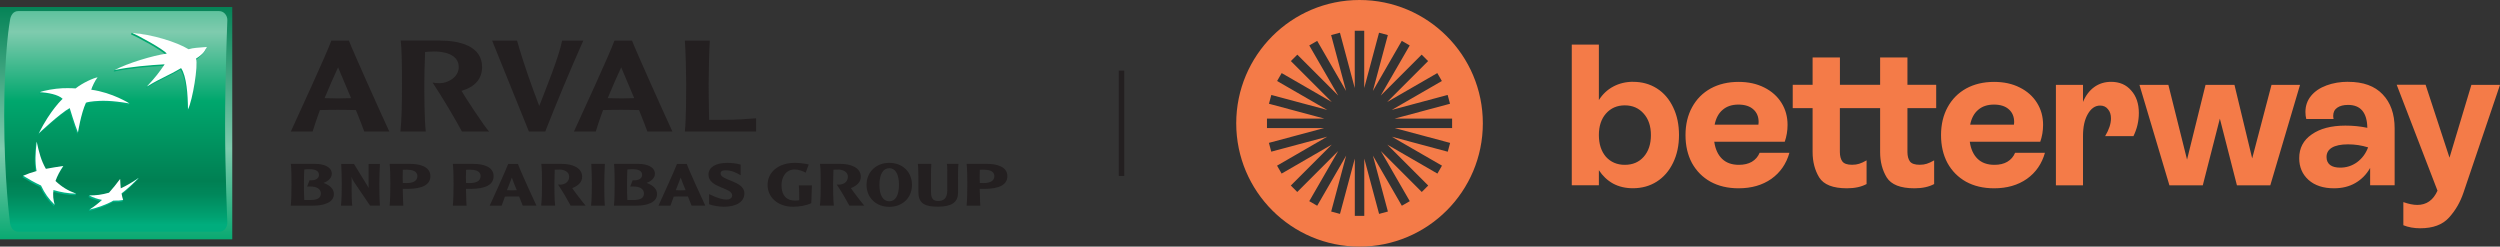 <?xml version="1.0" encoding="UTF-8" standalone="no"?>
<svg
   id="noms"
   viewBox="0 0 453.96 44.78"
   version="1.1"
   sodipodi:docname="arval_logo.svg"
   width="453.96"
   height="44.78"
   inkscape:version="1.3.2 (091e20e, 2023-11-25)"
   xmlns:inkscape="http://www.inkscape.org/namespaces/inkscape"
   xmlns:sodipodi="http://sodipodi.sourceforge.net/DTD/sodipodi-0.dtd"
   xmlns:xlink="http://www.w3.org/1999/xlink"
   xmlns="http://www.w3.org/2000/svg"
   xmlns:svg="http://www.w3.org/2000/svg">
  <rect x="0" y="0" width="453.96" height="44.78" fill="#333333" stroke="none"/>
  <sodipodi:namedview
     id="namedview43"
     pagecolor="#ffffff"
     bordercolor="#000000"
     borderopacity="0.25"
     inkscape:showpageshadow="2"
     inkscape:pageopacity="0.0"
     inkscape:pagecheckerboard="0"
     inkscape:deskcolor="#d1d1d1"
     inkscape:zoom="1.7661854"
     inkscape:cx="220.81487"
     inkscape:cy="26.894119"
     inkscape:window-width="1472"
     inkscape:window-height="1212"
     inkscape:window-x="244"
     inkscape:window-y="25"
     inkscape:window-maximized="0"
     inkscape:current-layer="noms" />
  <defs
     id="defs22">
    <style
       id="style1">
      .cls-1 {
        fill: none;
        stroke: #231f20;
        stroke-miterlimit: 10;
      }

      .cls-2 {
        fill: url(#linear-gradient);
      }

      .cls-2, .cls-3, .cls-4, .cls-5, .cls-6, .cls-7, .cls-8, .cls-9, .cls-10, .cls-11 {
        stroke-width: 0px;
      }

      .cls-3, .cls-10 {
        fill: #f47b48;
      }

      .cls-4 {
        fill: #231f20;
      }

      .cls-5 {
        fill: url(#linear-gradient-4);
      }

      .cls-6 {
        fill: url(#linear-gradient-2);
      }

      .cls-7 {
        fill: url(#linear-gradient-3);
      }

      .cls-8 {
        fill: url(#linear-gradient-5);
      }

      .cls-9 {
        fill: url(#linear-gradient-6);
      }

      .cls-10 {
        fill-rule: evenodd;
      }

      .cls-11 {
        fill: #fff;
      }
    </style>
    <linearGradient
       id="linear-gradient"
       x1="22.68"
       y1="-1.12"
       x2="22.68"
       y2="46.76"
       gradientUnits="userSpaceOnUse">
      <stop
         offset="0"
         stop-color="#008053"
         id="stop1" />
      <stop
         offset=".6"
         stop-color="#7fcbae"
         id="stop2" />
      <stop
         offset="1"
         stop-color="#00a76d"
         id="stop3" />
    </linearGradient>
    <linearGradient
       id="linear-gradient-2"
       x1="22.61"
       y1="-11.27"
       x2="22.61"
       y2="42.53"
       gradientUnits="userSpaceOnUse">
      <stop
         offset="0"
         stop-color="#00a76d"
         id="stop4" />
      <stop
         offset=".3"
         stop-color="#7fcbae"
         id="stop5" />
      <stop
         offset=".55"
         stop-color="#00a76d"
         id="stop6" />
      <stop
         offset=".84"
         stop-color="#008053"
         id="stop7" />
      <stop
         offset=".89"
         stop-color="#00885b"
         id="stop8" />
      <stop
         offset=".97"
         stop-color="#00a171"
         id="stop9" />
      <stop
         offset="1"
         stop-color="#00ad7d"
         id="stop10" />
    </linearGradient>
    <linearGradient
       id="linear-gradient-3"
       x1="31.22"
       y1="39.56"
       x2="31.22"
       y2="4.75"
       gradientUnits="userSpaceOnUse">
      <stop
         offset="0"
         stop-color="#00b387"
         id="stop11" />
      <stop
         offset="1"
         stop-color="#00a76d"
         id="stop12" />
    </linearGradient>
    <linearGradient
       id="linear-gradient-4"
       x1="9.62"
       y1="39.57"
       x2="9.62"
       y2="4.74"
       xlink:href="#linear-gradient-3" />
    <linearGradient
       id="linear-gradient-5"
       x1="16.35"
       y1="39.56"
       x2="16.35"
       y2="4.75"
       xlink:href="#linear-gradient-3" />
    <linearGradient
       id="linear-gradient-6"
       x1="22.17"
       y1="39.56"
       x2="22.17"
       y2="4.75"
       xlink:href="#linear-gradient-3" />
    <symbol
       id="volume"
       viewBox="0 0 45.35 45.36">
      <g
         id="g22">
        <rect
           class="cls-2"
           y="0"
           width="45.35"
           height="45.36"
           id="rect12"
           x="0" />
        <path
           class="cls-6"
           d="m 43.95,22.94 c 0,9.47 0.44,19.16 0.44,19.16 -0.02,1.09 -0.71,1.78 -1.59,1.78 H 3.54 C 2.66,43.88 2.05,43.1 1.95,42.1 1.95,42.1 0.82,33.82 0.82,21.18 0.82,8.54 1.95,2.58 1.95,2.58 2.09,1.54 2.66,0.8 3.54,0.8 H 42.8 c 0.88,0 1.61,0.81 1.59,1.78 0,0 -0.44,10.89 -0.44,20.36 z"
           id="path12" />
        <g
           id="g21">
          <g
             id="g16">
            <path
               class="cls-7"
               d="m 35.22,12.25 c -2.8,1.64 -3.66,1.77 -6.7,3.6 l 0.15,-0.34 c 1.6,-1.74 2.29,-2.48 3.34,-4.02 -2.81,0.15 -6.89,0.49 -9.81,1.13 v 0 l 0.15,-0.31 C 25,11.02 29.91,9.74 32.41,9.41 31.8,8.55 26.82,5.86 25.58,5.34 v 0 l 0.14,-0.31 c 3.77,0.43 8.77,2.19 10.95,3.53 0.92,-0.29 1.86,-0.32 3.57,-0.47 0,0 -0.25,1.03 -2.11,2.31 v 0 c 0.46,1.23 -0.65,8.08 -1.56,9.89 v 0 c -0.04,-2.86 -0.3,-6.47 -1.36,-8.04 z"
               id="path13" />
            <path
               class="cls-5"
               d="m 14.73,36.77 0.14,-0.32 c -1.49,-0.58 -2.98,-1.03 -4.18,-2.17 v 0 c 0.38,-1.05 0.81,-1.88 1.52,-2.93 v 0 l 0.15,-0.32 c -1.28,0.19 -2.44,0.66 -3.55,0.88 v 0 C 7.94,30.38 7.6,28.28 7.16,26.28 L 7.01,26.6 v 0 c -0.25,2.28 -0.35,3.91 -0.02,5.73 v 0 c -0.92,0.26 -1.73,0.29 -2.47,0.61 l -0.14,0.31 v 0 c 1.18,0.73 2.15,1.29 3.48,1.91 v 0 c 0.71,1.54 1.46,2.57 2.65,3.76 v 0 L 10.66,38.6 C 10.44,37.73 10.16,37 10.27,36.05 v 0 c 1.49,0.43 2.76,0.66 4.46,0.71 z"
               id="path14" />
            <path
               class="cls-8"
               d="m 18.86,13.99 c 0,0 -0.6,1.06 -1.08,2.47 h -0.11 c 3.49,0.47 6.79,1.88 7.62,2.37 l -0.15,0.31 v 0 C 21.52,18.5 19.61,18.57 18.26,18.7 v 0 C 16.91,18.83 16.64,19 16.64,19 v 0 c -0.78,1.7 -1.23,4.48 -1.42,5.5 l -0.15,0.32 v 0 c -0.66,-1.59 -1.62,-4.78 -1.62,-4.78 v 0 c -1.83,0.98 -6.04,4.93 -6.04,4.93 v 0 c 2.32,-4.63 4.67,-6.74 4.67,-6.74 v 0 C 11.27,17.42 9.15,17 7.61,16.94 v 0 l 0.14,-0.31 c 0.97,-0.28 2.97,-0.4 4.31,-0.47 v 0 c 1.58,-0.05 2.54,0.04 2.54,0.04 v 0 c 1.41,-1.12 3.52,-2.11 4.26,-2.21 z"
               id="path15" />
            <path
               class="cls-9"
               d="m 23.31,33.89 c -0.73,0.99 -1.36,1.78 -2.17,2.68 v 0 c -1.19,0.33 -2.62,0.18 -3.73,0.22 l -0.14,0.32 v 0 c 0.83,0.43 1.64,0.69 2.51,0.87 v 0 c -0.7,0.64 -1.64,1.13 -2.31,1.58 l -0.15,0.31 v 0 c 1.42,-0.33 3.28,-0.94 4.67,-1.76 v 0 c 0.72,0.03 1.4,-0.02 1.89,-0.11 v 0 c 0,0 0.15,-0.32 0.15,-0.32 -0.09,-0.32 -0.38,-0.52 -0.46,-0.96 v 0 c 1.3,-1.01 2.25,-1.93 3.34,-3.03 v 0 l 0.15,-0.32 c -1.08,0.74 -2.38,1.76 -3.64,2.36 v 0 C 23.37,35.11 23.33,34.59 23.3,33.89 Z"
               id="path16" />
          </g>
          <g
             id="g20">
            <path
               class="cls-11"
               d="m 35.36,11.93 c -2.8,1.65 -3.66,1.78 -6.7,3.61 1.77,-1.92 2.39,-2.74 3.49,-4.35 -2.81,0.15 -6.88,0.49 -9.8,1.13 v 0 C 24.88,10.97 29.91,9.46 32.56,9.1 31.94,8.25 26.97,5.55 25.73,5.04 v 0 c 3.94,0.31 8.76,1.78 11.09,3.21 0.92,-0.29 1.87,-0.3 3.58,-0.45 v 0 c -0.44,0.75 -0.45,1.18 -2.13,2.29 v 0 c 0.46,1.24 -0.65,8.08 -1.56,9.89 v 0 c -0.03,-2.86 -0.28,-6.47 -1.35,-8.04 z"
               id="path17" />
            <path
               class="cls-11"
               d="m 14.87,36.45 c -1.61,-0.6 -2.77,-1.29 -4.04,-2.48 v 0 c 0.38,-1.05 0.82,-1.88 1.53,-2.93 v 0 c -1.31,0.2 -2.27,0.34 -3.4,0.56 v 0 C 8.04,30 7.63,28.45 7.16,26.29 v 0 c -0.25,2.29 -0.34,3.92 -0.02,5.74 v 0 c -1.03,0.29 -1.77,0.54 -2.62,0.92 v 0 c 1.19,0.73 2.16,1.29 3.49,1.91 v 0 c 0.72,1.53 1.45,2.57 2.66,3.75 v 0 C 10.39,37.6 10.31,36.8 10.43,35.74 v 0 c 1.49,0.43 2.76,0.66 4.45,0.71 z"
               id="path18" />
            <path
               class="cls-11"
               d="m 19.06,13.72 v 0 c -0.5,0.65 -1.08,1.86 -1.24,2.43 v 0 c 4.15,0.56 7.47,2.69 7.47,2.69 v 0 C 21.67,18.2 19.75,18.28 18.4,18.4 v 0 c -1.34,0.13 -1.62,0.29 -1.62,0.29 v 0 c -0.98,2.14 -1.56,5.82 -1.56,5.82 v 0 c -0.66,-1.59 -1.61,-4.77 -1.61,-4.77 v 0 c -1.83,0.98 -6.04,4.93 -6.04,4.93 v 0 c 2.31,-4.63 4.66,-6.74 4.66,-6.74 v 0 C 11.42,17.11 9.3,16.7 7.76,16.64 v 0 c 0.8,-0.33 2.87,-0.71 4.45,-0.78 v 0 c 1.59,-0.05 2.55,0.04 2.55,0.04 v 0 c 1.41,-1.12 3.56,-2.06 4.3,-2.17 z"
               id="path19" />
            <path
               class="cls-11"
               d="m 23.45,33.58 c -0.73,0.99 -1.36,1.77 -2.17,2.68 v 0 c -1.39,0.39 -2.51,0.54 -3.87,0.54 v 0 c 0.84,0.43 1.64,0.69 2.51,0.87 v 0 c -0.87,0.79 -1.61,1.35 -2.45,1.89 v 0 c 1.42,-0.34 3.28,-0.94 4.67,-1.76 v 0 c 0.72,0.03 1.4,-0.02 1.9,-0.12 v 0 C 23.91,37.26 23.83,36.95 23.73,36.4 v 0 c 1.31,-1.01 2.25,-1.93 3.34,-3.03 v 0 c -1.16,0.81 -2.16,1.41 -3.49,2.04 v 0 c -0.06,-0.62 -0.09,-1.14 -0.12,-1.83 z"
               id="path20" />
          </g>
        </g>
      </g>
    </symbol>
  </defs>
  <g
     id="g42"
     transform="translate(-40.68,-11.63)">
    <use
       id="embleme"
       width="45.35"
       height="45.36"
       transform="matrix(0.93,0,0,0.93,40.68,12.9)"
       xlink:href="#volume" />
    <g
       id="g36">
      <path
         class="cls-4"
         d="m 97.99,41.39 c 1.41,0 2.94,0.51 2.94,1.8 0,0.7 -0.6,1.34 -1.5,1.65 1.2,0.44 1.88,1.13 1.88,2.02 0,1.58 -1.91,2.11 -3.71,2.11 h -4.12 c 0.1,-0.98 0.13,-2.4 0.13,-3.98 0,-1.04 -0.01,-2.62 -0.11,-3.6 H 98 Z m -1.15,0.96 c -0.37,0 -0.73,0.03 -0.91,0.06 -0.04,0.98 -0.06,1.46 -0.06,2.59 0,1.37 0,1.87 0.06,2.95 h 1.1 c 1.29,0 1.91,-0.38 1.91,-1.17 0,-0.87 -0.8,-1.28 -1.86,-1.28 h -0.63 l 0.44,-1.14 h 0.46 c 0.53,0 1.25,-0.28 1.25,-0.97 0,-0.73 -0.66,-1.04 -1.76,-1.04 z"
         id="path22" />
      <path
         class="cls-4"
         d="m 109.67,41.39 c -0.07,0.86 -0.11,2.86 -0.11,3.6 0,0.69 0.01,2.94 0.11,3.98 h -1.79 l -2.87,-4.23 c -0.24,-0.34 -0.41,-0.66 -0.48,-1.04 v 2.41 c 0,0.91 0.03,2.21 0.11,2.87 h -2.04 c 0.13,-1.15 0.14,-3.32 0.14,-3.98 0,-0.72 -0.04,-2.74 -0.1,-3.6 h 2.32 l 2.42,3.94 c 0.13,0.2 0.17,0.29 0.23,0.46 v -4.4 h 2.05 z"
         id="path23" />
      <path
         class="cls-4"
         d="m 115.2,41.39 c 1.65,0 3.63,0.47 3.63,2.22 0,1.55 -1.41,2.32 -4.26,2.32 -0.17,0 -0.63,0 -0.76,-0.01 0.06,1.05 0.04,2.33 0.11,3.05 h -2.49 c 0.1,-1.04 0.13,-2.76 0.13,-3.98 0,-1.08 -0.03,-2.88 -0.13,-3.6 z m -1.37,1.06 c 0,0.49 -0.03,1 -0.03,1.49 0,0.37 0.01,0.65 0.03,0.92 0.08,0.01 0.48,0.01 0.73,0.01 0.8,0 1.91,-0.22 1.91,-1.25 0,-1.03 -1.14,-1.18 -2,-1.18 -0.11,0 -0.53,0 -0.65,0.02 z"
         id="path24" />
      <path
         class="cls-4"
         d="m 126.68,41.39 c 1.65,0 3.63,0.47 3.63,2.22 0,1.55 -1.41,2.32 -4.26,2.32 -0.17,0 -0.63,0 -0.76,-0.01 0.06,1.05 0.04,2.33 0.11,3.05 h -2.49 c 0.1,-1.04 0.13,-2.76 0.13,-3.98 0,-1.08 -0.03,-2.88 -0.13,-3.6 z m -1.37,1.06 c 0,0.49 -0.03,1 -0.03,1.49 0,0.37 0.01,0.65 0.03,0.92 0.08,0.01 0.48,0.01 0.73,0.01 0.8,0 1.91,-0.22 1.91,-1.25 0,-1.03 -1.14,-1.18 -2,-1.18 -0.11,0 -0.53,0 -0.65,0.02 z"
         id="path25" />
      <path
         class="cls-4"
         d="m 134.73,41.39 c 0.28,0.9 2.78,6.36 3.36,7.58 h -2.49 c -0.1,-0.3 -0.3,-0.7 -0.66,-1.66 -0.38,-0.01 -0.77,-0.01 -1.29,-0.01 -0.52,0 -0.87,0.01 -1.28,0.03 -0.22,0.62 -0.42,1.11 -0.6,1.65 h -2.17 c 0.42,-0.94 2.91,-6.37 3.36,-7.58 h 1.77 z m -0.21,4.77 c -0.29,-0.73 -0.7,-1.65 -0.9,-2.28 -0.21,0.65 -0.66,1.64 -0.89,2.28 0.28,0.01 0.66,0.03 0.91,0.03 0.35,0 0.53,-0.01 0.87,-0.03 z"
         id="path26" />
      <path
         class="cls-4"
         d="m 142.75,41.39 c 1.66,0 3.64,0.59 3.64,2.35 0,0.94 -0.7,1.62 -1.8,2.05 0.23,0.39 2.07,2.79 2.43,3.18 h -2.72 c -0.48,-0.91 -1.39,-2.49 -2.29,-3.83 1.08,0.14 2.02,-0.38 2.02,-1.42 0,-1.04 -1.15,-1.3 -1.72,-1.3 -0.25,0 -0.73,0 -0.9,0.02 -0.04,0.93 -0.06,2.04 -0.06,2.55 0,0.66 0,2.83 0.13,3.98 h -2.53 c 0.13,-1.13 0.15,-2.46 0.15,-3.98 0,-1.28 -0.01,-2.83 -0.13,-3.6 h 3.76 z"
         id="path27" />
      <path
         class="cls-4"
         d="m 150.51,41.39 c -0.06,0.86 -0.1,2.88 -0.1,3.62 0,0.68 0,2.93 0.1,3.97 h -2.5 c 0.13,-1.15 0.14,-3.32 0.14,-3.97 0,-0.72 -0.04,-2.76 -0.1,-3.62 z"
         id="path28" />
      <path
         class="cls-4"
         d="m 156.66,41.39 c 1.41,0 2.94,0.51 2.94,1.8 0,0.7 -0.6,1.34 -1.5,1.65 1.2,0.44 1.89,1.13 1.89,2.02 0,1.58 -1.91,2.11 -3.71,2.11 h -4.12 c 0.1,-0.98 0.13,-2.4 0.13,-3.98 0,-1.04 -0.01,-2.62 -0.11,-3.6 h 4.5 z m -1.15,0.96 c -0.37,0 -0.73,0.03 -0.91,0.06 -0.04,0.98 -0.06,1.46 -0.06,2.59 0,1.37 0,1.87 0.06,2.95 h 1.1 c 1.29,0 1.91,-0.38 1.91,-1.17 0,-0.87 -0.8,-1.28 -1.86,-1.28 h -0.63 l 0.44,-1.14 h 0.47 c 0.53,0 1.25,-0.28 1.25,-0.97 0,-0.73 -0.66,-1.04 -1.76,-1.04 z"
         id="path29" />
      <path
         class="cls-4"
         d="m 165.39,41.39 c 0.28,0.9 2.78,6.36 3.36,7.58 h -2.49 c -0.1,-0.3 -0.29,-0.7 -0.66,-1.66 -0.38,-0.01 -0.77,-0.01 -1.3,-0.01 -0.53,0 -0.87,0.01 -1.28,0.03 -0.22,0.62 -0.42,1.11 -0.6,1.65 h -2.17 c 0.42,-0.94 2.91,-6.37 3.36,-7.58 h 1.77 z m -0.21,4.77 c -0.3,-0.73 -0.7,-1.65 -0.9,-2.28 -0.21,0.65 -0.66,1.64 -0.89,2.28 0.28,0.01 0.66,0.03 0.91,0.03 0.35,0 0.53,-0.01 0.87,-0.03 z"
         id="path30" />
      <path
         class="cls-4"
         d="m 172.67,41.2 c 0.97,0 1.91,0.14 2.5,0.32 v 1.93 c -0.83,-0.48 -1.65,-0.89 -2.73,-0.89 -0.86,0 -0.91,0.34 -0.91,0.59 0,1.28 4.32,1.29 4.32,3.59 0,1.49 -1.39,2.43 -3.71,2.43 -1.04,0 -2.03,-0.21 -2.7,-0.45 v -1.84 c 1.59,0.75 2.43,0.99 3.16,0.99 0.59,0 1.03,-0.27 1.03,-0.77 0,-1.45 -4.3,-1.31 -4.3,-3.77 0,-1.35 1.35,-2.12 3.35,-2.12 z"
         id="path31" />
      <path
         class="cls-4"
         d="m 188.11,45.29 c -0.04,0.75 -0.09,2.32 -0.11,3.22 -0.82,0.42 -2.1,0.66 -3.33,0.66 -2.81,0 -4.61,-1.77 -4.61,-3.95 0,-2.29 1.89,-4.02 4.97,-4.02 0.7,0 1.76,0.11 2.5,0.3 l -0.55,1.49 c -0.52,-0.32 -1.39,-0.59 -1.98,-0.59 -1.77,0 -2.41,1.58 -2.41,2.84 0,2.12 1.14,2.81 2.42,2.81 0.15,0 0.65,-0.01 0.8,-0.06 0,-0.91 -0.01,-2.08 -0.08,-2.7 h 2.39 z"
         id="path32" />
      <path
         class="cls-4"
         d="m 193.35,41.39 c 1.66,0 3.64,0.59 3.64,2.35 0,0.94 -0.7,1.62 -1.8,2.05 0.23,0.39 2.07,2.79 2.43,3.18 h -2.71 c -0.48,-0.91 -1.39,-2.49 -2.29,-3.83 1.08,0.14 2.02,-0.38 2.02,-1.42 0,-1.04 -1.15,-1.3 -1.72,-1.3 -0.25,0 -0.73,0 -0.9,0.02 -0.04,0.93 -0.06,2.04 -0.06,2.55 0,0.66 0,2.83 0.13,3.98 h -2.53 c 0.13,-1.13 0.15,-2.46 0.15,-3.98 0,-1.28 -0.01,-2.83 -0.13,-3.6 h 3.76 z"
         id="path33" />
      <path
         class="cls-4"
         d="m 202.16,49.19 c -2.36,0 -4.13,-1.62 -4.13,-3.99 0,-2.37 1.77,-4 4.13,-4 2.36,0 4.12,1.6 4.12,4 0,2.4 -1.77,3.99 -4.12,3.99 z m 0,-7.02 c -1.1,0 -1.79,1.07 -1.79,3.02 0,1.95 0.69,2.99 1.79,2.99 1.1,0 1.76,-1.04 1.76,-2.99 0,-1.95 -0.67,-3.02 -1.76,-3.02 z"
         id="path34" />
      <path
         class="cls-4"
         d="m 209.8,41.39 c -0.04,0.51 -0.06,1.03 -0.06,1.56 v 3.62 c 0,0.98 0.31,1.56 1.28,1.56 0.84,0 1.67,-0.34 1.67,-1.89 v -3.67 c 0,-0.77 -0.01,-0.86 -0.07,-1.18 h 2.1 c -0.08,0.66 -0.08,1.9 -0.08,3.12 v 2.15 c 0,1.74 -1.22,2.5 -3.64,2.5 -2.19,0 -3.55,-0.46 -3.55,-2.62 v -2.77 c 0,-0.7 -0.03,-1.86 -0.11,-2.39 h 2.46 z"
         id="path35" />
      <path
         class="cls-4"
         d="m 219.97,41.39 c 1.65,0 3.63,0.47 3.63,2.22 0,1.55 -1.41,2.32 -4.26,2.32 -0.17,0 -0.63,0 -0.76,-0.01 0.06,1.05 0.04,2.33 0.11,3.05 h -2.49 c 0.1,-1.04 0.13,-2.76 0.13,-3.98 0,-1.08 -0.03,-2.88 -0.13,-3.6 z m -1.37,1.06 c 0,0.49 -0.03,1 -0.03,1.49 0,0.37 0.01,0.65 0.03,0.92 0.08,0.01 0.48,0.01 0.73,0.01 0.8,0 1.91,-0.22 1.91,-1.25 0,-1.03 -1.14,-1.18 -2,-1.18 -0.11,0 -0.53,0 -0.65,0.02 z"
         id="path36" />
    </g>
    <g
       id="g41">
      <path
         class="cls-4"
         d="m 104.03,19 c 0.64,1.7 6.06,13.78 7.34,16.51 h -4.55 c -0.26,-0.75 -0.8,-2.12 -1.51,-3.89 -0.94,-0.02 -1.91,-0.05 -3.26,-0.05 -1.25,0 -2.19,0.02 -3.28,0.05 -0.52,1.39 -0.94,2.67 -1.32,3.89 H 93.49 C 94.43,33.46 99.98,21.43 100.85,19 h 3.19 z m 0.4,10.45 c -1.08,-2.6 -2.03,-4.81 -2.36,-5.59 -0.75,1.6 -1.58,3.49 -2.45,5.59 0.71,0.02 1.68,0.05 2.45,0.05 0.77,0 1.56,-0.02 2.36,-0.05 z"
         id="path37" />
      <path
         class="cls-4"
         d="m 120.62,19 c 3.47,0 7.6,0.97 7.6,4.79 0,2.15 -1.25,3.59 -3.73,4.34 0.35,0.71 4.34,6.77 5,7.38 h -4.93 c -1.09,-2.05 -3.54,-6.2 -5.33,-8.89 0.31,0.07 0.76,0.12 1.28,0.12 1.44,0 3.47,-1.04 3.47,-2.95 0,-2.38 -2.88,-2.81 -4.32,-2.81 -0.73,0 -1.44,0.05 -1.79,0.09 -0.09,2.05 -0.14,4.62 -0.14,5.78 0,1.46 0,6.35 0.26,8.66 h -4.6 c 0.24,-2.29 0.28,-5.24 0.28,-8.66 0,-2.88 -0.02,-6.32 -0.24,-7.86 h 7.2 z"
         id="path38" />
      <path
         class="cls-4"
         d="m 130.04,19 h 4.53 c 1.23,4.36 2.74,8.49 4.03,11.87 1.09,-2.81 3.63,-9.04 4.15,-11.87 h 3.85 c -2.22,4.95 -4.95,11.51 -6.91,16.51 h -2.97 z"
         id="path39" />
      <path
         class="cls-4"
         d="m 155.44,19 c 0.64,1.7 6.06,13.78 7.34,16.51 h -4.55 c -0.26,-0.75 -0.8,-2.12 -1.51,-3.89 -0.94,-0.02 -1.91,-0.05 -3.26,-0.05 -1.25,0 -2.19,0.02 -3.28,0.05 -0.52,1.39 -0.94,2.67 -1.32,3.89 h -3.96 c 0.94,-2.05 6.49,-14.08 7.36,-16.51 h 3.19 z m 0.4,10.45 c -1.09,-2.6 -2.03,-4.81 -2.36,-5.59 -0.75,1.6 -1.58,3.49 -2.45,5.59 0.71,0.02 1.68,0.05 2.45,0.05 0.77,0 1.56,-0.02 2.36,-0.05 z"
         id="path40" />
      <path
         class="cls-4"
         d="m 177.97,35.51 h -12.93 c 0.24,-2.29 0.24,-7.2 0.24,-8.63 0,-1.6 -0.09,-5.97 -0.24,-7.88 h 4.53 c -0.12,1.91 -0.21,6.25 -0.21,7.88 0,1.09 0.02,4.15 0.09,6.51 h 2.43 c 2.5,0 4.34,-0.14 6.09,-0.28 v 2.41 z"
         id="path41" />
    </g>
  </g>
  <g
     id="g43"
     transform="translate(-40.68,-11.63)">
    <path
       class="cls-3"
       d="m 337.25,26.49 c 1.61,0 3.04,0.4 4.3,1.2 1.26,0.8 2.25,1.95 2.95,3.43 0.71,1.46 1.06,3.14 1.06,5.03 0,1.89 -0.36,3.59 -1.09,5.07 -0.71,1.46 -1.69,2.59 -2.95,3.39 -1.26,0.8 -2.71,1.2 -4.34,1.2 -1.34,0 -2.53,-0.28 -3.58,-0.84 -1.05,-0.58 -1.91,-1.4 -2.59,-2.44 v 2.74 h -4.92 V 19.73 h 4.92 V 29.8 c 0.68,-1.07 1.54,-1.88 2.59,-2.44 1.07,-0.58 2.29,-0.88 3.65,-0.88 z m -1.53,15.07 c 1.43,0 2.58,-0.49 3.43,-1.46 0.88,-1 1.31,-2.31 1.31,-3.94 0,-1.63 -0.44,-2.93 -1.31,-3.9 -0.88,-1 -2.02,-1.5 -3.43,-1.5 -1.41,0 -2.55,0.5 -3.43,1.5 -0.85,0.97 -1.28,2.27 -1.28,3.9 0,1.63 0.43,2.94 1.28,3.94 0.88,0.97 2.02,1.46 3.43,1.46 z m 29.89,-2.19 c -0.56,1.99 -1.65,3.58 -3.28,4.74 -1.63,1.14 -3.61,1.71 -5.95,1.71 -1.95,0 -3.65,-0.4 -5.11,-1.2 -1.43,-0.8 -2.55,-1.93 -3.36,-3.39 -0.78,-1.46 -1.17,-3.15 -1.17,-5.07 0,-1.92 0.4,-3.61 1.2,-5.07 0.8,-1.46 1.92,-2.59 3.36,-3.39 1.46,-0.8 3.15,-1.2 5.07,-1.2 1.78,0 3.33,0.34 4.67,1.02 1.36,0.68 2.41,1.62 3.14,2.81 0.73,1.17 1.09,2.49 1.09,3.98 0,1.05 -0.17,2.07 -0.51,3.06 h -12.8 c 0.19,1.34 0.67,2.37 1.42,3.1 0.75,0.73 1.78,1.09 3.06,1.09 0.92,0 1.7,-0.18 2.34,-0.55 0.66,-0.39 1.13,-0.94 1.42,-1.64 h 5.4 z m -9.27,-8.75 c -1.17,0 -2.12,0.32 -2.85,0.95 -0.73,0.61 -1.22,1.51 -1.46,2.7 h 7.95 l 0.04,-0.47 c 0,-0.97 -0.32,-1.74 -0.95,-2.3 -0.63,-0.58 -1.54,-0.88 -2.74,-0.88 z m 23.65,0.65 h -5.22 v 7.95 c 0,0.75 0.16,1.34 0.47,1.75 0.32,0.39 0.9,0.58 1.75,0.58 0.49,0 0.91,-0.06 1.28,-0.18 0.39,-0.12 0.84,-0.33 1.35,-0.62 v 4.3 c -0.95,0.51 -2.14,0.77 -3.57,0.77 -2.53,0 -4.21,-0.66 -5.03,-1.97 -0.8,-1.31 -1.2,-2.85 -1.2,-4.6 v -7.99 h -3.61 v -4.23 h 3.61 v -4.96 h 4.96 v 4.96 H 380 v 4.23 z m 12.27,0 h -5.22 v 7.95 c 0,0.75 0.16,1.34 0.47,1.75 0.32,0.39 0.9,0.58 1.75,0.58 0.49,0 0.91,-0.06 1.28,-0.18 0.39,-0.12 0.84,-0.33 1.35,-0.62 v 4.3 c -0.95,0.51 -2.14,0.77 -3.58,0.77 -2.53,0 -4.21,-0.66 -5.03,-1.97 -0.8,-1.31 -1.2,-2.85 -1.2,-4.6 v -7.99 h -3.61 v -4.23 h 3.61 v -4.96 h 4.96 v 4.96 h 5.22 v 4.23 z m 19.75,8.1 c -0.56,1.99 -1.65,3.58 -3.28,4.74 -1.63,1.14 -3.61,1.71 -5.95,1.71 -1.95,0 -3.65,-0.4 -5.11,-1.2 -1.43,-0.8 -2.55,-1.93 -3.36,-3.39 -0.78,-1.46 -1.17,-3.15 -1.17,-5.07 0,-1.92 0.4,-3.61 1.2,-5.07 0.8,-1.46 1.92,-2.59 3.36,-3.39 1.46,-0.8 3.15,-1.2 5.07,-1.2 1.78,0 3.33,0.34 4.67,1.02 1.36,0.68 2.41,1.62 3.14,2.81 0.73,1.17 1.09,2.49 1.09,3.98 0,1.05 -0.17,2.07 -0.51,3.06 h -12.8 c 0.19,1.34 0.67,2.37 1.42,3.1 0.75,0.73 1.78,1.09 3.06,1.09 0.92,0 1.7,-0.18 2.33,-0.55 0.66,-0.39 1.13,-0.94 1.42,-1.64 h 5.4 z m -9.27,-8.75 c -1.17,0 -2.12,0.32 -2.85,0.95 -0.73,0.61 -1.22,1.51 -1.46,2.7 h 7.95 l 0.04,-0.47 c 0,-0.97 -0.32,-1.74 -0.95,-2.3 -0.63,-0.58 -1.54,-0.88 -2.74,-0.88 z m 21.28,-4.13 c 1.53,0 2.75,0.52 3.65,1.57 0.92,1.02 1.39,2.38 1.39,4.09 0,1.48 -0.33,2.88 -0.98,4.2 h -5.14 c 0.71,-1.19 1.06,-2.26 1.06,-3.21 0,-0.71 -0.18,-1.26 -0.55,-1.68 -0.34,-0.44 -0.81,-0.66 -1.42,-0.66 -0.9,0 -1.64,0.51 -2.23,1.53 -0.58,1 -0.88,2.32 -0.88,3.98 v 8.97 H 414 V 27.04 h 4.92 v 3.1 c 0.49,-1.17 1.17,-2.07 2.04,-2.7 0.88,-0.63 1.9,-0.95 3.06,-0.95 z m 25.63,13.87 3.5,-13.32 h 5.18 l -5.4,18.24 h -6.06 l -3.1,-12.11 -3.1,12.11 h -6.06 l -5.44,-18.24 h 5.25 l 3.39,13.57 3.36,-13.57 h 5.25 l 3.21,13.32 z m 17.43,-13.87 c 2.72,0 4.8,0.75 6.24,2.26 1.46,1.51 2.19,3.58 2.19,6.2 v 10.32 h -4.45 v -3.14 c -0.68,1.19 -1.58,2.1 -2.7,2.74 -1.09,0.63 -2.38,0.95 -3.87,0.95 -1.95,0 -3.49,-0.51 -4.63,-1.53 -1.12,-1.02 -1.68,-2.33 -1.68,-3.94 0,-1.82 0.75,-3.26 2.26,-4.3 1.51,-1.07 3.55,-1.61 6.13,-1.61 1.39,0 2.71,0.13 3.98,0.4 -0.05,-2.77 -1.22,-4.16 -3.5,-4.16 -0.83,0 -1.48,0.17 -1.97,0.51 -0.49,0.34 -0.73,0.84 -0.73,1.5 0,0.12 0.02,0.3 0.07,0.55 h -4.96 c -0.1,-0.39 -0.15,-0.81 -0.15,-1.28 0,-1.12 0.34,-2.09 1.02,-2.92 0.68,-0.83 1.62,-1.46 2.81,-1.9 1.19,-0.44 2.51,-0.66 3.94,-0.66 z m -1.46,15.58 c 1.14,0 2.16,-0.33 3.06,-0.98 0.92,-0.68 1.59,-1.58 2.01,-2.7 -1.17,-0.36 -2.38,-0.55 -3.65,-0.55 -1.27,0 -2.3,0.21 -2.95,0.62 -0.63,0.39 -0.95,0.95 -0.95,1.68 0,0.63 0.22,1.12 0.66,1.46 0.44,0.32 1.05,0.47 1.82,0.47 z m 23.84,-15.03 h 5.18 L 488,46.63 c -0.58,1.73 -1.46,3.23 -2.63,4.52 -1.17,1.29 -2.91,1.93 -5.22,1.93 -1.12,0 -2.14,-0.18 -3.06,-0.55 v -4.2 c 0.97,0.34 1.81,0.51 2.52,0.51 1.68,0 2.91,-0.86 3.68,-2.59 l -7.41,-19.23 h 5.25 l 4.34,13.24 3.98,-13.24 z"
       id="path42" />
    <path
       class="cls-10"
       d="m 309.94,34.02 c 0,12.37 -10.03,22.39 -22.39,22.39 -12.36,0 -22.39,-10.03 -22.39,-22.39 0,-12.36 10.03,-22.39 22.39,-22.39 12.36,0 22.39,10.03 22.39,22.39 z m -15.98,-0.85 h 10.4 v 1.72 h -10.4 l 10.04,2.69 -0.43,1.6 -10.15,-2.72 9.1,5.25 -0.83,1.44 -9.1,-5.26 7.43,7.43 -1.17,1.17 -7.43,-7.43 5.25,9.1 -1.44,0.83 -5.25,-9.1 2.72,10.15 -1.6,0.43 -2.69,-10.04 v 10.4 h -1.72 v -10.4 l -2.69,10.04 -1.6,-0.43 2.72,-10.15 -5.26,9.1 -1.44,-0.83 5.25,-9.1 -7.43,7.43 -1.17,-1.17 7.43,-7.43 -9.1,5.26 -0.83,-1.44 9.1,-5.26 -10.15,2.72 -0.43,-1.6 10.04,-2.69 h -10.39 v -1.72 h 10.4 l -10.04,-2.69 0.43,-1.6 10.15,2.72 -9.1,-5.25 0.83,-1.44 9.1,5.25 -7.43,-7.43 1.17,-1.17 7.43,7.43 -5.26,-9.1 1.44,-0.83 5.25,9.1 -2.72,-10.15 1.6,-0.43 2.69,10.04 v -10.4 h 1.72 v 10.4 l 2.69,-10.04 1.6,0.43 -2.72,10.15 5.25,-9.1 1.44,0.83 -5.26,9.1 7.43,-7.43 1.17,1.17 -7.43,7.43 9.1,-5.25 0.83,1.44 -9.1,5.25 10.15,-2.72 0.43,1.6 -10.04,2.69 z"
       id="path43" />
  </g>
  <line
     class="cls-1"
     x1="203.65"
     y1="12.82"
     x2="203.65"
     y2="31.95"
     id="line43" />
</svg>
